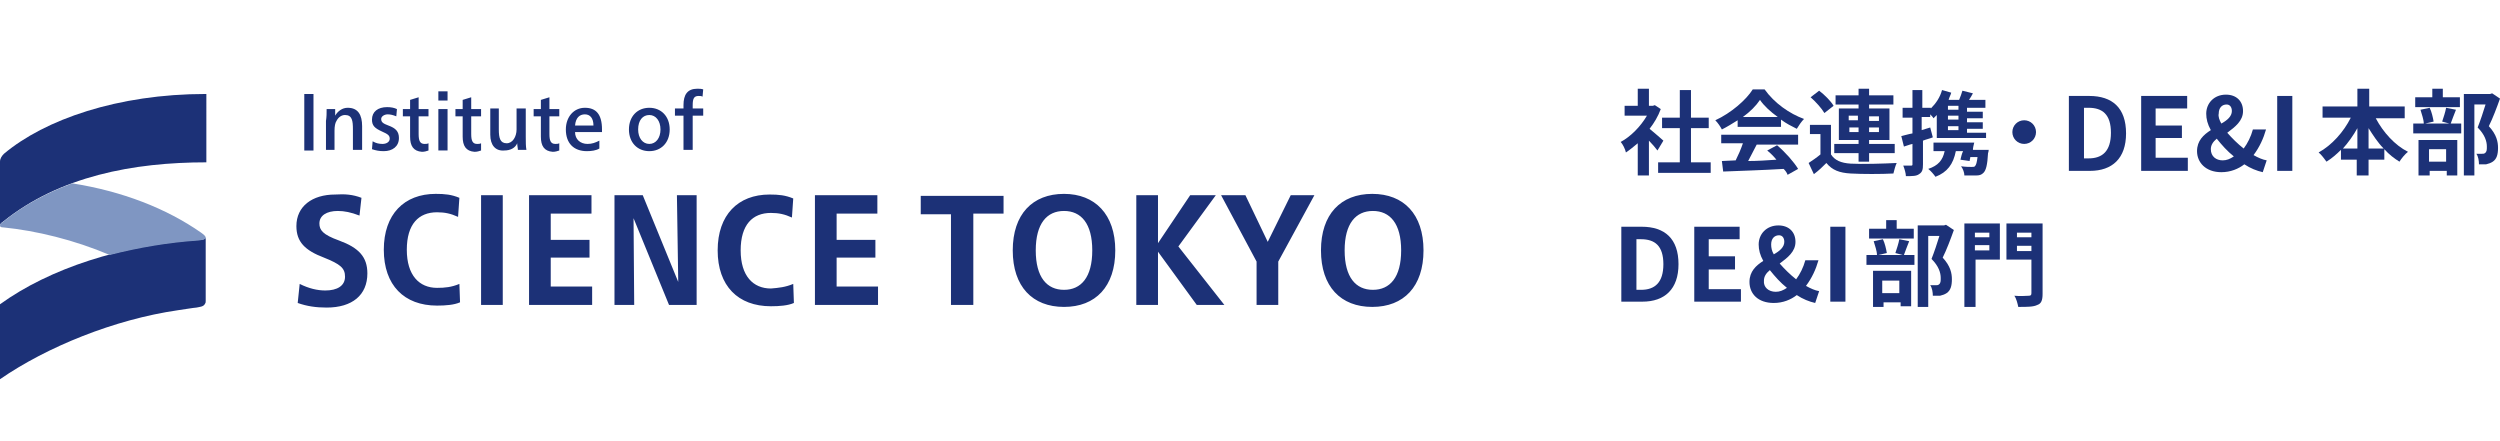 <?xml version="1.0" encoding="utf-8"?>
<!-- Generator: Adobe Illustrator 27.3.1, SVG Export Plug-In . SVG Version: 6.00 Build 0)  -->
<svg version="1.1" id="_イヤー_2" xmlns="http://www.w3.org/2000/svg" xmlns:xlink="http://www.w3.org/1999/xlink" x="0px"
	 y="0px" viewBox="0 0 380.4 67.1" width="380.4px" height="67.1px" style="enable-background:new 0 0 380.4 67.1;" xml:space="preserve">
<style type="text/css">
	.st0{fill:#1C3177;}
	.st1{fill:#7F96C2;}
</style>
<g>
	<g>
		<path class="st0" d="M47.7,14.3v8.6h-1.4v-8.6H47.7z M49.7,16.6H51c0,0.3,0,0.7,0,1h0c0.4-0.7,1.1-1.2,1.9-1.2
			c1.6,0,2.2,1.1,2.2,2.8v3.6h-1.4v-3.1c0-1.3-0.1-2.2-1.2-2.2c-0.5,0-1,0.3-1.3,0.9c-0.2,0.3-0.3,0.8-0.3,1.5v2.9h-1.3v-4.4
			C49.7,17.8,49.7,17.2,49.7,16.6z M56.6,22.7l0.1-1.2c0.5,0.3,1,0.4,1.5,0.4c0.6,0,1.1-0.3,1.1-0.8c0-0.5-0.3-0.7-1.2-1.1
			c-1.1-0.5-1.5-0.9-1.5-1.8c0-1.2,0.9-1.9,2.3-1.9c0.6,0,1.1,0.1,1.5,0.3l-0.1,1.1c-0.5-0.2-0.9-0.3-1.3-0.3c-0.5,0-1,0.3-1,0.7
			c0,0.5,0.3,0.7,1.1,1c1.1,0.4,1.6,0.9,1.6,1.9c0,1.3-1,2-2.3,2C57.7,23,57.2,22.9,56.6,22.7z M62.4,20.8v-3.1h-1.1v-1.1h1.1v-1.4
			l1.3-0.4v1.8h1.5v1.1h-1.5v2.7c0,1,0.2,1.5,0.9,1.5c0.2,0,0.4,0,0.6-0.1l0,1.1c-0.3,0.1-0.6,0.2-1,0.2
			C62.9,23,62.4,22.2,62.4,20.8z M68.1,13.9v1.4h-1.4v-1.4H68.1z M68.1,16.6v6.3h-1.4v-6.3H68.1z M70.4,20.8v-3.1h-1.1v-1.1h1.1
			v-1.4l1.3-0.4v1.8h1.5v1.1h-1.5v2.7c0,1,0.2,1.5,0.9,1.5c0.2,0,0.4,0,0.6-0.1l0,1.1c-0.3,0.1-0.6,0.2-1,0.2
			C70.9,23,70.4,22.2,70.4,20.8z M74.6,20.5v-4h1.3v3.2c0,1.3,0.2,2.1,1.2,2.1c0.9,0,1.5-1,1.5-2.1v-3.2H80v4.3c0,0.8,0,1.5,0.1,2
			h-1.3c0-0.3-0.1-0.6-0.1-1h0c-0.3,0.7-1,1.1-2,1.1C75.4,23,74.6,22.1,74.6,20.5z M82.3,20.8v-3.1h-1.1v-1.1h1.1v-1.4l1.3-0.4v1.8
			h1.5v1.1h-1.5v2.7c0,1,0.2,1.5,0.9,1.5c0.2,0,0.4,0,0.6-0.1l0,1.1c-0.3,0.1-0.6,0.2-1,0.2C82.8,23,82.3,22.2,82.3,20.8z
			 M86.1,19.7c0-1.9,1.2-3.3,2.9-3.3c1.7,0,2.6,1,2.6,3.3c0,0.2,0,0.3,0,0.4h-4.1c0,1.1,0.8,1.8,1.9,1.8c0.7,0,1.2-0.2,1.8-0.5
			l0,1.2C90.7,22.9,90,23,89.3,23C87.3,23,86.1,21.8,86.1,19.7z M89,17.4c-0.8,0-1.4,0.5-1.5,1.7h2.8C90.3,18,89.8,17.4,89,17.4z
			 M95.7,19.7c0-2,1.3-3.3,3.1-3.3c1.8,0,3.1,1.3,3.1,3.3s-1.3,3.3-3.1,3.3C97,23,95.7,21.7,95.7,19.7z M100.5,19.7
			c0-1.3-0.7-2.2-1.7-2.2c-1,0-1.7,0.8-1.7,2.2c0,1.3,0.7,2.2,1.7,2.2C99.8,21.9,100.5,21,100.5,19.7z M102.7,17.6v-1.1h1.3V16
			c0-1.6,0.6-2.5,2.1-2.5c0.3,0,0.6,0,0.9,0.1l-0.1,1.1c-0.2-0.1-0.4-0.1-0.6-0.1c-0.7,0-0.9,0.4-0.9,1.4v0.5h1.6v1.1h-1.6v5.2H104
			v-5.2H102.7z M55,30.1l-0.3,2.7c-1.3-0.5-2.3-0.7-3.3-0.7c-1.7,0-2.8,0.7-2.8,1.9c0,1,0.5,1.7,3,2.6c3,1.1,4.3,2.5,4.3,5
			c0,3.3-2.3,5.2-6.2,5.2c-1.6,0-3-0.2-4.4-0.7l0.3-2.9c1.4,0.7,2.7,1,3.9,1c1.8,0,3-0.7,3-2.1c0-1.3-0.7-1.9-3.2-2.9
			c-2.9-1.1-4.2-2.4-4.2-4.8c0-3,2.4-4.8,5.9-4.8C52.5,29.5,53.7,29.6,55,30.1z M69.9,43.2L70,46c-0.9,0.4-2.2,0.5-3.5,0.5
			c-5,0-8.1-3.1-8.1-8.5c0-5.4,3.1-8.5,7.9-8.5c1.4,0,2.4,0.1,3.6,0.6L69.7,33c-1.1-0.5-2-0.7-3.2-0.7c-2.8,0-4.6,1.8-4.6,5.7
			c0,3.9,1.9,5.8,4.6,5.8C67.7,43.8,68.7,43.7,69.9,43.2z M76.5,29.7v16.7h-3.3V29.7H76.5z M80.5,46.4V29.7H90v2.8h-6.2v4h5.9v2.7
			h-5.9v4.4h6.3v2.8H80.5z M103.2,42.9L103,29.7h3v16.7h-4.2l-5.4-13.2h0l0.1,13.2h-3V29.7h4.3L103.2,42.9L103.2,42.9z M120.7,43.2
			l0.1,2.9c-0.9,0.4-2.2,0.5-3.5,0.5c-5,0-8.1-3.1-8.1-8.5c0-5.4,3.1-8.5,7.9-8.5c1.4,0,2.4,0.1,3.6,0.6l-0.2,2.9
			c-1.1-0.5-2-0.7-3.2-0.7c-2.8,0-4.6,1.8-4.6,5.7c0,3.9,1.9,5.8,4.6,5.8C118.5,43.8,119.5,43.7,120.7,43.2z M124,46.4V29.7h9.5v2.8
			h-6.2v4h5.9v2.7h-5.9v4.4h6.3v2.8H124z M152.7,29.7v2.8l-4.6,0v13.9h-3.4V32.6l-4.6,0v-2.8H152.7z M169.7,38.1
			c0,5.5-3,8.6-7.8,8.6c-4.8,0-7.8-3.1-7.8-8.6c0-5.5,3-8.6,7.8-8.6C166.6,29.5,169.7,32.6,169.7,38.1z M157.6,38.1
			c0,4.1,1.7,6,4.3,6c2.6,0,4.3-1.9,4.3-6c0-4.1-1.7-6-4.3-6C159.3,32.1,157.6,34,157.6,38.1z M176.2,38.3v8.1h-3.3V29.7h3.3v7.3h0
			l4.9-7.3h3.9l-5.7,7.8l7,8.9h-4.2L176.2,38.3L176.2,38.3z M185.8,29.7h3.7l3.4,7.1h0l3.5-7.1h3.6l-5.5,10.1v6.6h-3.3v-6.6
			L185.8,29.7z M216.6,38.1c0,5.5-3,8.6-7.8,8.6c-4.8,0-7.8-3.1-7.8-8.6c0-5.5,3-8.6,7.8-8.6C213.6,29.5,216.6,32.6,216.6,38.1z
			 M204.6,38.1c0,4.1,1.7,6,4.3,6s4.3-1.9,4.3-6c0-4.1-1.7-6-4.3-6S204.6,34,204.6,38.1z"/>
	</g>
	<g>
		<path class="st0" d="M31.3,14.3c-13.4,0-24.5,3.9-30.7,9.1C0.3,23.7,0,24.1,0,24.6v9.7c0-0.2,0.2-0.4,0.5-0.6
			c8.6-6.9,19.8-9,30.9-9V14.3z"/>
		<path class="st0" d="M31.3,45.8l0-9.7c0,0.3-0.5,0.4-1.2,0.4C18.6,37.3,7.6,40.8,0,46.3v11.4c7.1-4.9,17.4-9.1,27.1-10.5
			c0.1,0,2.5-0.4,2.8-0.4c0.4-0.1,1.1-0.1,1.3-0.6C31.3,46.1,31.3,45.9,31.3,45.8z"/>
		<path class="st1" d="M31.3,36.2L31.3,36.2c0-0.3-0.3-0.5-0.7-0.8c-5.3-3.7-12-6.3-19.6-7.5c-3.8,1.4-7.4,3.3-10.6,5.9
			C0.2,33.9,0,34.1,0,34.3c0,0.2,0.1,0.3,0.5,0.3c5,0.5,10.8,1.9,16.2,4.2c4.3-1.1,8.9-1.9,13.5-2.2C30.9,36.5,31.3,36.4,31.3,36.2z
			"/>
	</g>
	<g>
		<g>
			<path class="st0" d="M252.2,22.9c-0.3-0.4-0.8-1-1.3-1.5v5.3h-1.7v-4.9c-0.6,0.5-1.2,1-1.8,1.4c-0.1-0.5-0.5-1.3-0.8-1.6
				c1.5-0.8,3-2.3,4-4h-3.4v-1.5h2v-2.6h1.7v2.6h0.6l0.3-0.1l0.9,0.6c-0.4,1.1-1,2.1-1.7,3c0.7,0.6,1.8,1.5,2.1,1.8L252.2,22.9z
				 M260.3,24.7v1.6h-8v-1.6h3.3v-5.2h-2.7v-1.6h2.7v-4.2h1.7v4.2h2.7v1.6h-2.7v5.2H260.3z"/>
			<path class="st0" d="M264.4,18.3c-0.8,0.5-1.6,1-2.4,1.4c-0.2-0.4-0.6-1-1-1.4c2.4-1.1,4.7-3.1,5.7-4.7h1.8
				c1.5,2.1,3.8,3.7,6,4.5c-0.4,0.4-0.8,1-1.1,1.5c-0.8-0.4-1.6-0.8-2.4-1.4v1.1h-6.6V18.3z M261.9,20.5h11.7V22h-6.3
				c-0.4,0.8-0.9,1.7-1.3,2.5c1.4,0,2.8-0.1,4.3-0.2c-0.4-0.5-0.9-1-1.4-1.4l1.5-0.8c1.3,1.1,2.6,2.6,3.2,3.6l-1.6,0.9
				c-0.1-0.3-0.3-0.6-0.6-0.9c-3.3,0.2-6.8,0.3-9.2,0.4l-0.2-1.6l2.1-0.1c0.4-0.8,0.8-1.7,1.1-2.6h-3.3V20.5z M270.5,17.8
				c-1.1-0.8-2.1-1.7-2.7-2.6c-0.6,0.9-1.5,1.8-2.6,2.6H270.5z"/>
			<path class="st0" d="M278.6,23.5c0.6,0.9,1.5,1.3,3,1.4c1.7,0.1,5,0,7-0.1c-0.2,0.4-0.4,1.2-0.5,1.6c-1.8,0.1-4.8,0.1-6.5,0
				c-1.7-0.1-2.8-0.5-3.7-1.6c-0.6,0.6-1.1,1.1-1.9,1.7l-0.8-1.7c0.6-0.4,1.2-0.8,1.8-1.3v-3.1h-1.6V19h3.2V23.5z M277.6,17.2
				c-0.4-0.7-1.3-1.7-2.1-2.4l1.3-1c0.8,0.6,1.8,1.6,2.2,2.3L277.6,17.2z M282.8,23.3h-3.7v-1.4h3.7v-0.6h-3v-4.8h3v-0.6h-3.5v-1.4
				h3.5v-1h1.6v1h3.7v1.4h-3.7v0.6h3.1v4.8h-3.1v0.6h3.9v1.4h-3.9v1.3h-1.6V23.3z M281.3,18.3h1.4v-0.7h-1.4V18.3z M282.8,20.1v-0.7
				h-1.4v0.7H282.8z M284.4,17.7v0.7h1.5v-0.7H284.4z M285.9,19.4h-1.5v0.7h1.5V19.4z"/>
			<path class="st0" d="M294.1,20.9c-0.5,0.2-1,0.3-1.5,0.5V25c0,0.8-0.1,1.2-0.6,1.5c-0.4,0.3-1,0.3-2,0.3c0-0.4-0.2-1.1-0.4-1.6
				c0.5,0,1,0,1.2,0c0.2,0,0.2-0.1,0.2-0.2v-3.1c-0.5,0.1-0.9,0.3-1.3,0.4l-0.4-1.6c0.5-0.1,1.1-0.3,1.7-0.4v-2.4h-1.5v-1.5h1.5
				v-2.7h1.5v2.7h1.3v0.1c0.8-0.8,1.4-1.7,1.7-2.8l1.4,0.4c-0.1,0.4-0.3,0.7-0.4,1.1h1.6c0.2-0.5,0.4-1,0.5-1.4l1.6,0.4
				c-0.2,0.4-0.4,0.7-0.6,1h2.5v1.2h-2.8v0.6h2.4v1h-2.4v0.6h2.4v1h-2.4v0.6h2.9V21h-7.5v-3.5c-0.2,0.2-0.3,0.3-0.5,0.5
				c-0.1-0.2-0.3-0.4-0.5-0.6v0.4h-1.3v2l1.3-0.4L294.1,20.9z M302.6,22.7c0,0,0,0.4-0.1,0.6c-0.1,1.8-0.3,2.6-0.7,3
				c-0.3,0.3-0.6,0.4-1.1,0.4c-0.4,0-1.1,0-1.8,0c0-0.4-0.2-1-0.5-1.4c0.7,0.1,1.3,0.1,1.6,0.1c0.2,0,0.4,0,0.5-0.1
				c0.2-0.2,0.3-0.6,0.4-1.4h-1.1c0,0.2-0.1,0.4-0.1,0.6l-1.4-0.2c0.1-0.4,0.2-0.9,0.4-1.3h-1.1c-0.4,2-1.3,3.2-3.1,3.9
				c-0.2-0.3-0.7-0.9-1.1-1.2c1.5-0.5,2.2-1.3,2.5-2.7h-1.7v-1.3h6.2c-0.1,0.4-0.2,0.8-0.2,1.1H302.6z M298,16.1h-1.6v0.6h1.6V16.1z
				 M298,17.6h-1.6v0.6h1.6V17.6z M298,19.2h-1.6v0.6h1.6V19.2z"/>
			<path class="st0" d="M309.8,20.1c0,1-0.8,1.8-1.8,1.8c-1,0-1.8-0.8-1.8-1.8c0-1,0.8-1.8,1.8-1.8C309,18.3,309.8,19.1,309.8,20.1z
				"/>
			<path class="st0" d="M314.8,14.6h3.1c3.5,0,5.6,1.8,5.6,5.7c0,3.8-2.1,5.7-5.5,5.7h-3.2V14.6z M317.8,24.1c2.1,0,3.4-1.1,3.4-3.9
				c0-2.8-1.3-3.8-3.4-3.8h-0.7v7.7H317.8z"/>
			<path class="st0" d="M325.8,14.6h7v1.9H328v2.6h4V21h-4v3h4.9V26h-7.1V14.6z"/>
			<path class="st0" d="M334.3,23c0-1.6,1-2.5,2.1-3.2c-0.5-0.9-0.7-1.7-0.7-2.5c0-1.6,1.2-2.9,3-2.9c1.6,0,2.6,1,2.6,2.5
				c0,1.5-1.2,2.4-2.4,3.3c0.7,0.8,1.6,1.7,2.5,2.4c0.6-0.8,1.1-1.8,1.4-2.9h2c-0.4,1.4-1,2.7-1.9,3.9c0.7,0.4,1.4,0.7,2,0.8
				l-0.6,1.8c-0.9-0.2-1.9-0.6-2.8-1.2c-0.9,0.7-2.1,1.2-3.5,1.2C335.6,26.2,334.3,24.7,334.3,23z M338.2,24.4
				c0.6,0,1.1-0.2,1.7-0.6c-1-0.8-1.8-1.7-2.6-2.7c-0.6,0.5-0.9,1-0.9,1.6C336.4,23.8,337.2,24.4,338.2,24.4z M338,18.8
				c0.9-0.5,1.6-1.1,1.6-1.9c0-0.6-0.3-1-0.8-1c-0.7,0-1.2,0.5-1.2,1.4C337.5,17.7,337.7,18.3,338,18.8z"/>
			<path class="st0" d="M346.5,14.6h2.3V26h-2.3V14.6z"/>
			<path class="st0" d="M361.5,18c1.1,2.1,2.9,4.1,4.9,5.1c-0.4,0.3-1,1-1.3,1.5c-0.8-0.5-1.6-1.1-2.3-1.9v1.6h-2.4v2.4h-1.8v-2.4
				h-2.4v-1.5c-0.7,0.7-1.4,1.3-2.2,1.8c-0.3-0.4-0.8-1.1-1.2-1.4c2-1.1,3.8-3.1,4.9-5.3h-4.3v-1.7h5.3v-2.7h1.8v2.7h5.4V18H361.5z
				 M358.7,22.6v-3.1c-0.6,1.1-1.4,2.2-2.2,3.1H358.7z M362.7,22.6c-0.9-0.9-1.6-2-2.3-3.1v3.1H362.7z"/>
			<path class="st0" d="M373.7,16.7c-0.3,0.8-0.6,1.5-0.8,2.1h1.6v1.5h-7.3v-1.5h1.6c0-0.6-0.3-1.4-0.5-2.1l1.4-0.3
				c0.3,0.6,0.5,1.5,0.6,2.1l-1.3,0.3h3.7l-1.1-0.3c0.2-0.6,0.5-1.5,0.6-2.1L373.7,16.7z M374.3,16.3h-6.8v-1.5h2.6v-1.3h1.6v1.3
				h2.6V16.3z M368,21.3h5.9v5.4h-1.6v-0.7h-2.6v0.7H368V21.3z M369.6,22.7v1.9h2.6v-1.9H369.6z M380.4,15c-0.5,1.4-1.1,3-1.7,4.2
				c1.2,1.3,1.4,2.4,1.4,3.3c0,1-0.2,1.7-0.8,2.1c-0.3,0.2-0.6,0.3-1,0.4c-0.3,0-0.7,0-1.1,0c0-0.5-0.1-1.2-0.4-1.6
				c0.3,0,0.6,0,0.8,0c0.2,0,0.4,0,0.5-0.1c0.3-0.2,0.3-0.5,0.3-1c0-0.8-0.3-1.8-1.4-2.9c0.4-1,0.9-2.5,1.2-3.5h-1.7v10.8h-1.6V14.3
				h4l0.3-0.1L380.4,15z"/>
		</g>
		<g>
			<path class="st0" d="M246.7,34.5h3.1c3.5,0,5.6,1.8,5.6,5.7c0,3.8-2.1,5.7-5.5,5.7h-3.2V34.5z M249.7,44.1c2.1,0,3.4-1.1,3.4-3.9
				c0-2.8-1.3-3.8-3.4-3.8H249v7.7H249.7z"/>
			<path class="st0" d="M257.7,34.5h7v1.9H260v2.6h4V41h-4v3h4.9v1.9h-7.1V34.5z"/>
			<path class="st0" d="M266.2,42.9c0-1.6,1-2.5,2.1-3.2c-0.5-0.9-0.7-1.7-0.7-2.5c0-1.6,1.2-2.9,3-2.9c1.6,0,2.6,1,2.6,2.5
				c0,1.5-1.2,2.4-2.4,3.3c0.7,0.8,1.6,1.7,2.5,2.4c0.6-0.8,1.1-1.8,1.4-2.9h2c-0.4,1.4-1,2.7-1.9,3.9c0.7,0.4,1.4,0.7,2,0.8
				l-0.6,1.8c-0.9-0.2-1.9-0.6-2.8-1.2c-0.9,0.7-2.1,1.2-3.5,1.2C267.5,46.1,266.2,44.7,266.2,42.9z M270.2,44.4
				c0.6,0,1.1-0.2,1.7-0.6c-1-0.8-1.8-1.7-2.6-2.7c-0.6,0.5-0.9,1-0.9,1.6C268.3,43.7,269.1,44.4,270.2,44.4z M269.9,38.7
				c0.9-0.5,1.6-1.1,1.6-1.9c0-0.6-0.3-1-0.8-1c-0.7,0-1.2,0.5-1.2,1.4C269.5,37.7,269.6,38.2,269.9,38.7z"/>
			<path class="st0" d="M278.5,34.5h2.3v11.4h-2.3V34.5z"/>
			<path class="st0" d="M290.5,36.7c-0.3,0.8-0.6,1.5-0.8,2.1h1.6v1.5h-7.3v-1.5h1.6c0-0.6-0.3-1.4-0.5-2.1l1.4-0.3
				c0.3,0.6,0.5,1.5,0.6,2.1l-1.3,0.3h3.7l-1.1-0.3c0.2-0.6,0.5-1.5,0.6-2.1L290.5,36.7z M291.2,36.3h-6.8v-1.5h2.6v-1.3h1.6v1.3
				h2.6V36.3z M284.9,41.2h5.9v5.4h-1.6V46h-2.6v0.7h-1.6V41.2z M286.4,42.7v1.9h2.6v-1.9H286.4z M297.3,35c-0.5,1.4-1.1,3-1.7,4.2
				c1.2,1.3,1.4,2.4,1.4,3.3c0,1-0.2,1.7-0.8,2.1c-0.3,0.2-0.6,0.3-1,0.4c-0.3,0-0.7,0-1.1,0c0-0.5-0.1-1.2-0.4-1.6
				c0.3,0,0.6,0,0.8,0c0.2,0,0.4,0,0.5-0.1c0.3-0.2,0.3-0.5,0.3-1c0-0.8-0.3-1.8-1.4-2.9c0.4-1,0.9-2.5,1.2-3.5h-1.7v10.8h-1.6V34.3
				h4l0.3-0.1L297.3,35z"/>
			<path class="st0" d="M304.3,39.5h-3.7v7.2h-1.7V34h5.4V39.5z M300.5,35.4v0.7h2.2v-0.7H300.5z M302.7,38.1v-0.8h-2.2v0.8H302.7z
				 M310.8,44.7c0,1-0.2,1.5-0.8,1.7c-0.6,0.3-1.5,0.3-2.9,0.3c-0.1-0.5-0.3-1.3-0.6-1.7c0.9,0.1,1.9,0,2.2,0c0.3,0,0.4-0.1,0.4-0.4
				v-5.1h-3.8V34h5.5V44.7z M306.9,35.4v0.7h2.2v-0.7H306.9z M309.1,38.2v-0.8h-2.2v0.8H309.1z"/>
		</g>
	</g>
</g>
</svg>
